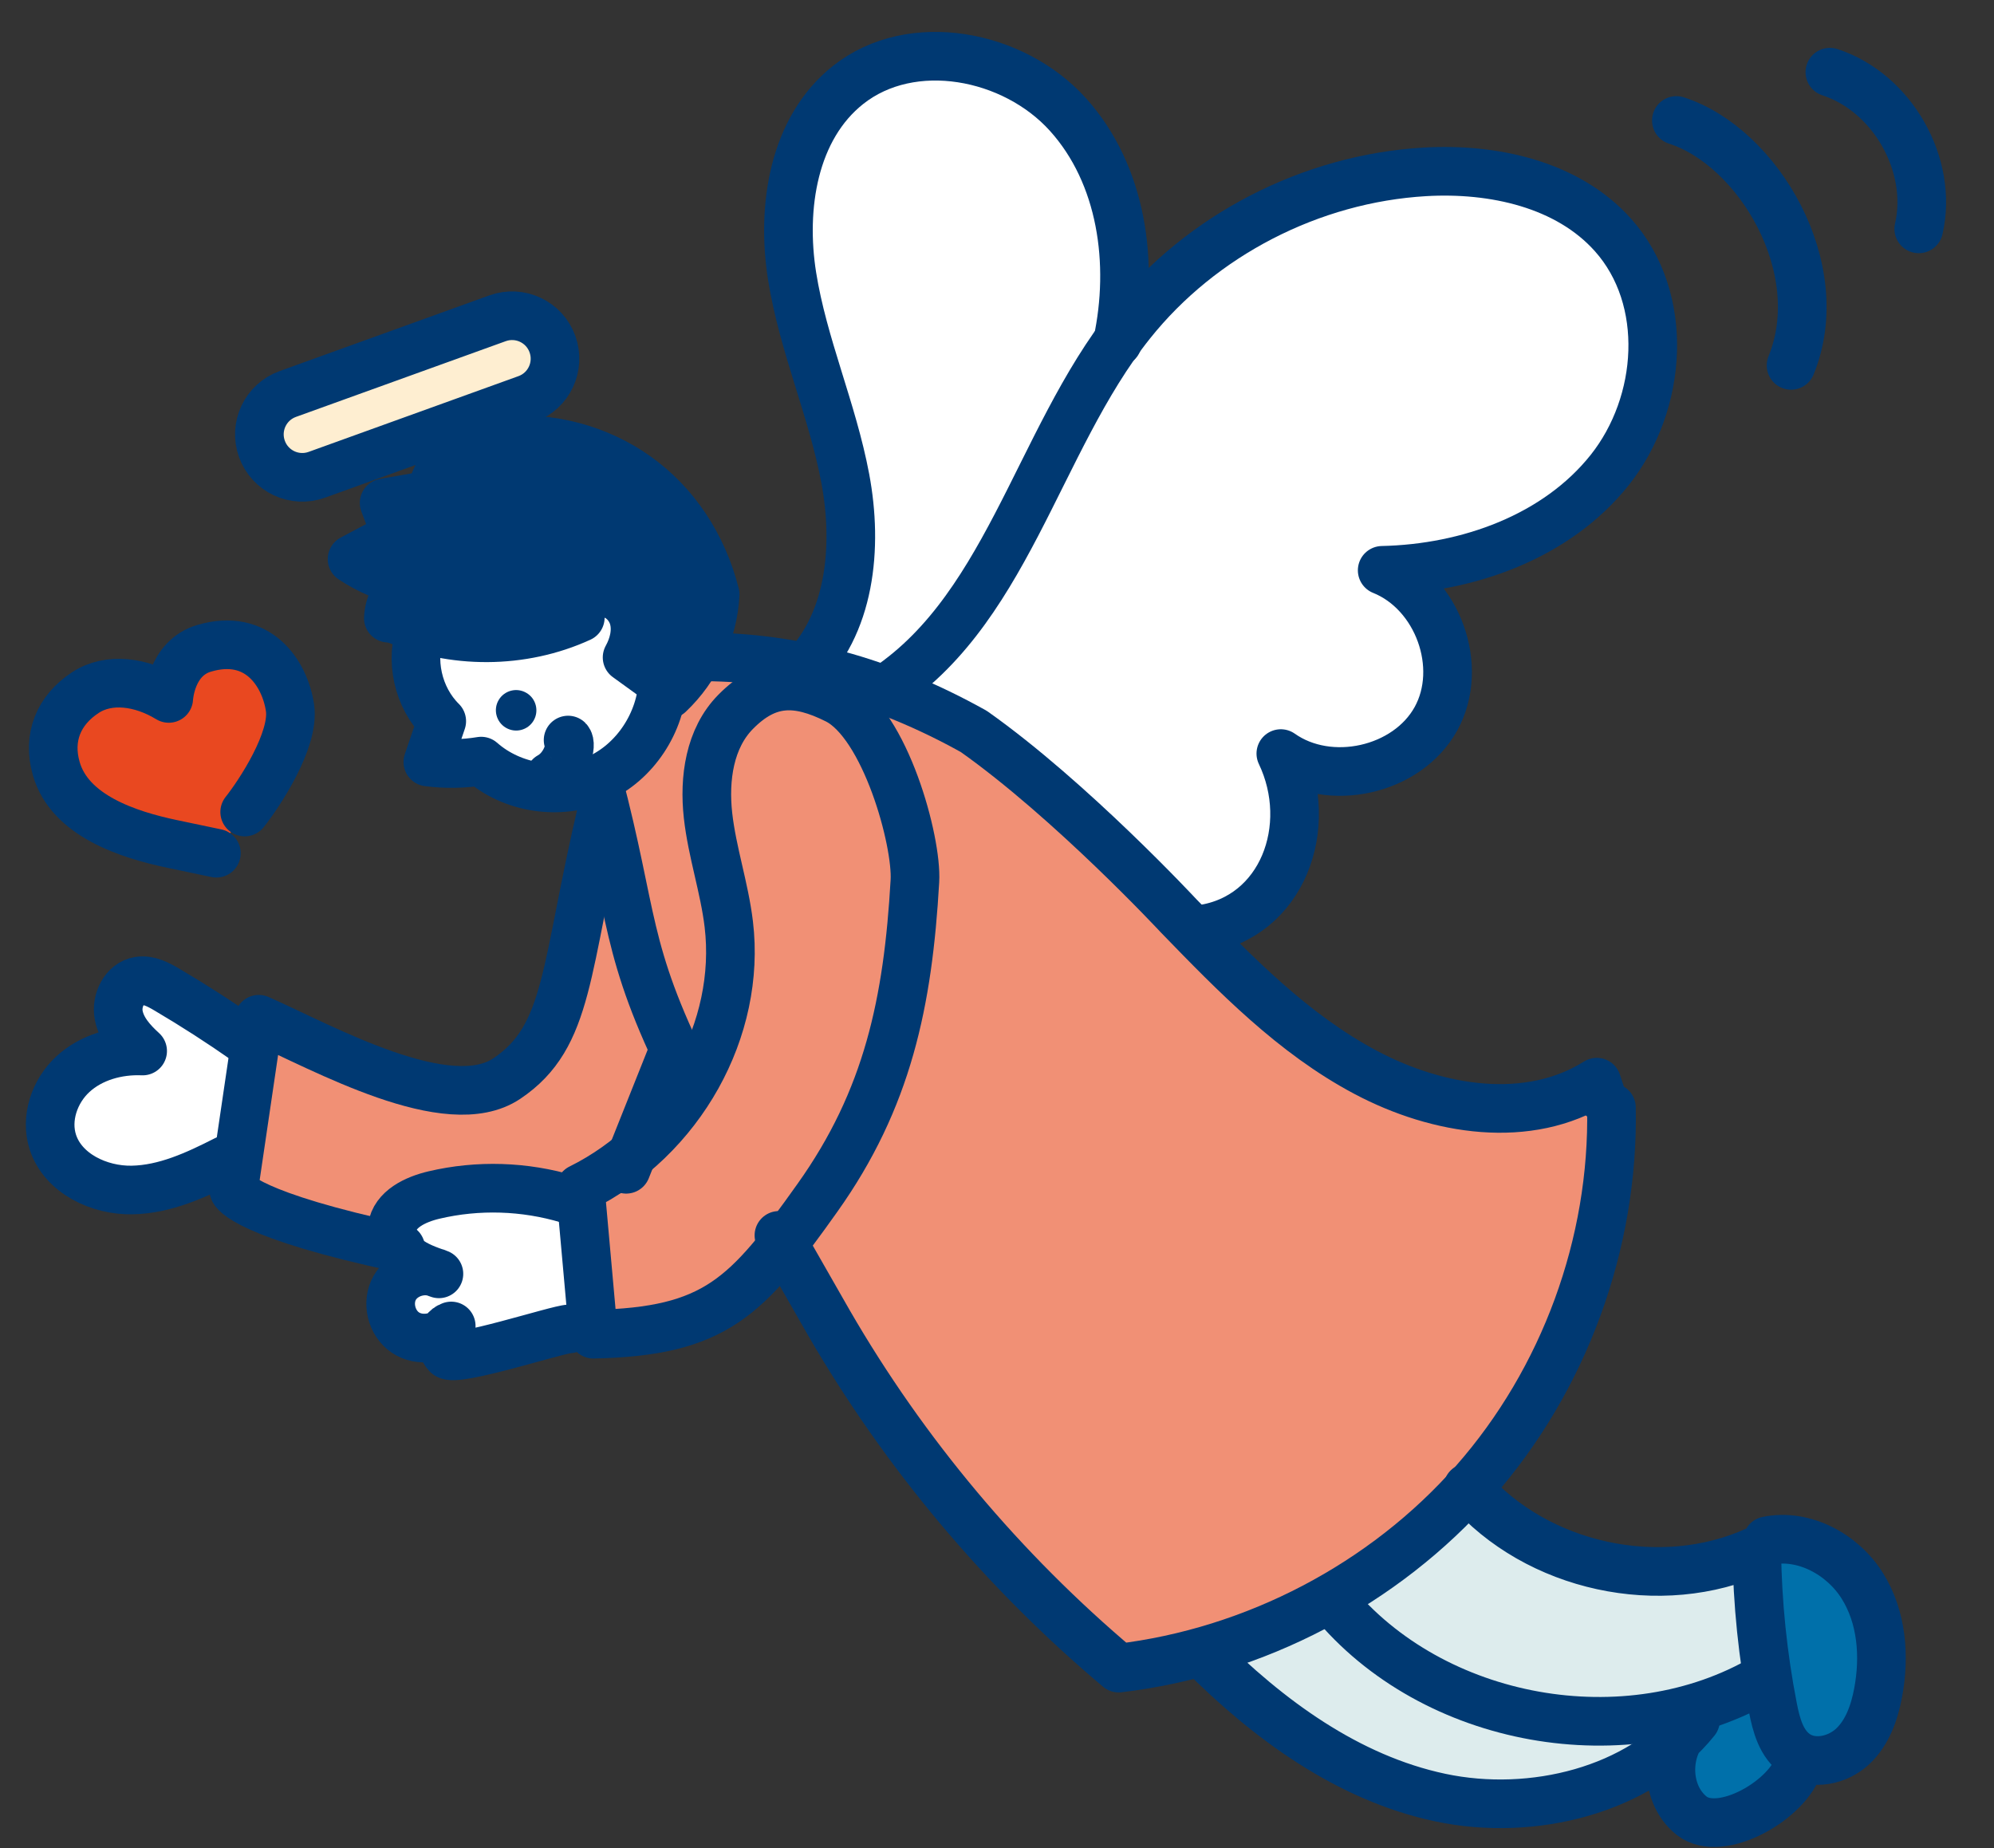<svg fill="none" height="38" viewBox="0 0 41 38" width="41" xmlns="http://www.w3.org/2000/svg"><rect x="0" y="0" width="41" height="38" fill="#333333" stroke="none"/><path d="m17.709 9.779c-.128-.687-.336-1.358-.537-2.007-.216-.7-.441-1.424-.554-2.145-.248-1.56.136-2.913 1.03-3.619 1.101-.871 2.999-.606 4.061.57.941 1.041 1.292 2.653.952 4.324-.604.859-1.089 1.811-1.553 2.742-.819 1.645-1.605 3.197-2.992 4.165-.323-.113-.647-.207-.972-.29.631-.943.843-2.259.566-3.739z" fill="#fff"/><path d="m15.578 13.911c-.237.104-.465.263-.69.49-.539.546-.774 1.399-.663 2.402.045.404.135.797.223 1.177.084.365.163.71.205 1.062.104.865-.063 1.736-.422 2.53-.702-1.488-.875-2.294-1.114-3.451-.112-.539-.242-1.153-.442-1.935.589-.352 1.025-.95 1.2-1.625.037-.015.079-.016.11-.045.21-.199.381-.431.533-.675.356.003.709.029 1.06.069z" fill="#f19075"/><path d="m8.31 11.306c.149-.079.216-.257.156-.414l-.111-.291.586-.103c.155-.027.27-.158.276-.315.019-.438.609-.733 1.155-.787.878-.087 1.802.156 2.524.671.711.507 1.232 1.283 1.472 2.189-.037.532-.244 1.044-.571 1.466-.031-.018-.066-.029-.102-.036l-.385-.28c.09-.261.108-.524.048-.763-.108-.427-.468-.746-.875-.776-.245-.019-.496.081-.672.267-.093.098-.158.214-.191.337-1.022.411-2.2.401-3.226-.006.044-.086.105-.164.181-.22.105-.079.154-.211.126-.339-.028-.128-.128-.228-.256-.256-.167-.036-.332-.088-.491-.153z" fill="#003972"/><path d="m10.114 15.4c-.075-.067-.178-.095-.276-.079-.194.032-.389.047-.585.045l.146-.428c.041-.121.01-.256-.082-.346-.328-.324-.469-.809-.405-1.261 1.053.229 2.179.121 3.157-.327.134-.06.243-.263.224-.409.037-.038.092-.061.136-.06.118.009.239.129.275.272.054.214-.044.438-.107.552-.082.148-.04.334.097.432l.56.406c-.101.649-.525 1.256-1.109 1.516-.657.293-1.493.163-2.034-.313z" fill="#fff"/><path d="m4.487 23.554c-.564.287-1.153.57-1.776.58-.523.009-1.139-.245-1.305-.751-.112-.342.019-.774.318-1.051.289-.267.723-.409 1.194-.388.143.013.27-.077.324-.207.053-.13.02-.28-.084-.375-.161-.145-.349-.34-.389-.554-.014-.08.007-.177.053-.243.018-.026.048-.058.087-.064.093-.013.23.062.354.136.546.323 1.086.671 1.604 1.033.003.002.006.002.009.004l-.272 1.846c-.04.004-.08.014-.118.033z" fill="#fff"/><path d="m10.852 27.192c-.354.097-1.012.278-1.361.336.015-.015.029-.032.043-.048.095-.115.103-.278.019-.401-.084-.123-.238-.178-.379-.131-.115.037-.212.106-.284.199-.12.05-.269.045-.37-.024-.143-.097-.198-.328-.114-.476.075-.13.258-.202.411-.171.033.011.065.023.097.035.171.058.354-.026.42-.192.067-.165-.008-.354-.17-.428-.051-.024-.105-.043-.158-.057-.16-.058-.317-.123-.435-.217-.002-.002-.002-.003-.004-.005-.014-.096-.07-.18-.152-.231-.008-.03-.025-.063-.021-.09.026-.19.33-.327.608-.392.851-.199 1.743-.172 2.58.08.021.006.043.004.065.006l.182 2.031c-.04-.016-.084-.025-.129-.024-.141-.012-.302.051-.846.201z" fill="#fff"/><path d="m11.783 24.135c-.072.036-.12.099-.15.17-.91-.249-1.868-.274-2.786-.058-.658.154-1.055.494-1.118.955l0.0.002c-1.781-.414-2.39-.729-2.571-.852l.427-2.903c.077.036.156.074.237.112 1.515.716 3.59 1.698 4.785.894 1.08-.727 1.28-1.745 1.645-3.594.05-.254.105-.529.164-.819.015.072.031.147.045.217.226 1.093.401 1.927 1.034 3.321l-.771 1.936c-.291.234-.6.449-.941.619z" fill="#f19075"/><path d="m12.506 27.089-.221-2.461c.155-.086.297-.19.443-.287.008.004.013.011.021.013.045.017.091.025.136.024.128-.004.249-.083.299-.211l.099-.248c1.442-1.236 2.255-3.109 2.034-4.955-.046-.388-.133-.766-.217-1.133-.087-.379-.169-.736-.209-1.101-.052-.462-.059-1.319.474-1.858.502-.51.945-.559 1.69-.185.825.413 1.466 2.675 1.423 3.409-.135 2.358-.518 4.339-1.946 6.344-.164.231-.316.442-.462.637-.074-.013-.151-.006-.221.034-.15.086-.203.268-.136.423-.862 1.058-1.575 1.479-3.207 1.555z" fill="#f19075"/><path d="m33.132 35.726c.347-.011.691-.054 1.032-.114-1.094.952-2.838 1.37-4.478 1.024-1.456-.31-2.884-1.14-4.353-2.521.672-.221 1.323-.499 1.945-.833 1.444 1.647 3.67 2.517 5.854 2.444z" fill="#ddeced"/><path d="m32.918 5.055c1.013 1.136.978 3.069-.081 4.399-.933 1.173-2.594 1.901-4.424 1.937-.177-.002-.294.118-.323.275-.028.156.057.311.205.37.461.185.831.591 1.017 1.113.182.512.153 1.047-.08 1.467-.233.422-.674.735-1.21.857-.544.125-1.089.032-1.494-.254-.123-.088-.292-.081-.408.018s-.152.263-.086.4c.335.703.332 1.537-.011 2.178-.285.533-.77.874-1.365.959-.003.001-.005.003-.008.003-.056-.059-.115-.117-.171-.175-.091-.098-2.259-2.422-4.294-3.857-.444-.248-.887-.463-1.331-.651 1.312-1.073 2.096-2.633 2.853-4.153.461-.926.944-1.872 1.535-2.703.004-.006.009-.012.013-.019.087-.121.17-.248.262-.364 1.389-1.74 3.556-2.858 5.799-2.989 1.538-.089 2.849.343 3.603 1.188z" fill="#fff"/><path d="m32.648 22.735c-.502.24-1.063.37-1.658.39-.4.013-.817-.036-1.239-.122l-.52-.129c-.434-.128-.871-.296-1.305-.526-1.546-.821-2.76-2.072-3.932-3.284-.027-.028-2.217-2.376-4.165-3.751-.539-.3-1.08-.548-1.622-.756-.017.011-.031.023-.048.033-.055.033-.114.043-.173.042.783.986 1.204 2.792 1.164 3.503-.143 2.473-.549 4.558-2.07 6.694-.2.281-.385.534-.564.771l.818 1.431c1.516 2.62 3.458 4.947 5.773 6.919 2.665-.353 5.194-1.696 6.956-3.7.963-1.096 1.691-2.392 2.152-3.775.568-1.655.556-2.719.556-2.719.022-.299.03-.6.028-.9-.059-.027-.114-.065-.149-.121z" fill="#f19075"/><path d="m36.283 34.503-1.461.668s-.638 3.127.791 2.282c1.429-.844 1.154-1.66 1.154-1.66z" fill="#0070aa"/><path d="m30.179 30.59s1.907 1.675 3.828 1.557c1.92-.119 2.174.065 2.174.065l.276 2.519s-2.967.869-4.825.381c-1.858-.488-4.246-2.203-4.246-2.203z" fill="#ddeced"/><path d="m36.173 32.844s-.053 3.355 1.403 3.334c1.455-.021 1.101-3.03.906-3.301-.194-.272-1.242-1.579-1.802-1.287-.561.291-.508 1.254-.508 1.254z" fill="#0070aa"/><g stroke="#003972" stroke-linecap="round" stroke-linejoin="round"><path d="m8.102 12.719c1.203.534 2.637.527 3.83-.02-.035-.273.247-.52.525-.499.278.021.508.257.575.524.067.267-.005.553-.138.794.216.157.432.313.648.469"/><path d="m8.662 12.92c-.243.643-.072 1.422.421 1.909-.095.28-.191.559-.286.839.364.048.735.042 1.097-.018.637.563 1.615.713 2.391.368.776-.345 1.309-1.166 1.344-2.01"/><path d="m7.985 12.711c.013-.286.158-.562.387-.735-.403-.088-.79-.252-1.133-.48.304-.161.609-.324.913-.486l-.254-.669.985-.174c.028-.661.79-1.039 1.455-1.105.965-.096 1.964.169 2.752.732.788.562 1.36 1.416 1.615 2.429-.041.77-.387 1.519-.949 2.05"/><path d="m11.932 24.434c.09 1 .179 2.0.269 3 2.518-.053 3.155-.764 4.604-2.801 1.45-2.035 1.865-4.031 2.007-6.518.048-.817-.609-3.228-1.607-3.728-.825-.413-1.433-.405-2.079.25-.537.543-.652 1.375-.568 2.13s.337 1.483.427 2.237c.257 2.15-.975 4.399-3.054 5.431z"/><path d="m11.678 24.657c-.89-.267-1.85-.298-2.753-.085-.38.089-.811.29-.862.673-.032.241.109.479.301.632.192.153.429.236.661.316-.318-.145-.736-.014-.908.286-.172.3-.072.724.217.92.289.196.725.134.944-.134-.226.073-.249.416-.084.587.164.172 2.275-.523 2.513-.527"/><path d="m14.516 13.507c1.767.015 3.585.461 5.507 1.533 1.999 1.412 4.212 3.792 4.212 3.792 1.168 1.205 2.362 2.432 3.849 3.22s3.344 1.082 4.749.2l.1.305"/><path d="m12.293 16.034c.749 2.836.528 3.46 1.835 6.094"/><path d="m12.387 16.624c-.78 3.289-.668 4.681-1.965 5.553-1.21.814-3.761-.625-5.101-1.219-.172 1.167-.344 2.334-.516 3.501-.004.048.301.533 3.434 1.202"/><path d="m12.875 24.043c.321-.806.642-1.611.964-2.417"/><path d="m5.06 21.397c-.528-.37-1.07-.719-1.626-1.047-.178-.105-.376-.212-.58-.178-.299.05-.468.402-.414.698.054.296.268.537.493.741-.519-.022-1.057.128-1.435.477-.379.35-.57.912-.41 1.4.21.641.949.994 1.628.981.68-.013 1.317-.308 1.922-.616"/><path d="m17.986 14.303c2.705-1.61 3.313-5.203 5.269-7.654 1.449-1.816 3.703-2.978 6.041-3.115 1.407-.082 2.937.251 3.872 1.3 1.171 1.313 1.021 3.459-.069 4.83-1.091 1.371-2.912 2.025-4.679 2.063 1.144.459 1.696 1.985 1.105 3.053-.591 1.068-2.185 1.425-3.189.715.719 1.505.03 3.375-1.63 3.613"/><path d="m16.439 13.851c1.052-.981 1.206-2.599.942-4.01-.264-1.41-.869-2.745-1.094-4.162-.225-1.416.025-3.041 1.153-3.934 1.306-1.033 3.399-.63 4.517.608 1.118 1.238 1.367 3.066 1.02 4.685"/><path d="m27.385 32.909c2.07 2.53 6.079 3.249 8.898 1.594"/><path d="m30.18 30.59c1.417 1.639 3.971 2.194 5.942 1.292.013 1.082.124 2.163.331 3.227.07.362.175.757.484.964.348.234.847.124 1.153-.159.305-.283.45-.697.527-1.105.141-.745.08-1.557-.326-2.203-.405-.647-1.202-1.08-1.952-.924"/><path d="m36.99 36.264c-.206.737-1.605 1.547-2.207 1.071-.602-.476-.559-1.539.08-1.961-1.152 1.435-3.349 1.992-5.25 1.588-1.902-.404-3.539-1.609-4.907-2.98"/><path d="m36.827 7.513c.816-1.992-.673-4.494-2.358-5.036"/><path d="m39.453 4.706c.303-1.313-.542-2.803-1.828-3.222"/><path d="m16.016 25.402 1.026 1.795c1.552 2.683 3.579 5.098 5.96 7.103 2.803-.333 5.46-1.725 7.311-3.829s2.876-4.902 2.821-7.697"/></g><path d="m10.971 14.818c-.118.198-.373.263-.571.145-.197-.117-.263-.373-.146-.57.118-.198.373-.263.571-.145.198.116.263.373.146.57z" fill="#003972"/><path d="m11.681 15.217c.087.086-.026.556-.376.75" stroke="#003972" stroke-linecap="round" stroke-linejoin="round"/><path d="m10.229 6.545-4.313 1.557c-.458.165-.696.671-.53 1.13s.671.696 1.13.53l4.313-1.557c.459-.165.696-.671.53-1.13-.165-.458-.671-.696-1.13-.53z" fill="#feeed1" stroke="#003972" stroke-linecap="round" stroke-linejoin="round"/><path d="m5.031 16.697c.304-.382 1.03-1.483.932-2.143-.106-.714-.663-1.55-1.767-1.223-.688.203-.726 1.03-.726 1.03-.567-.346-1.233-.434-1.711-.122-.554.361-.787.924-.602 1.566.278.971 1.482 1.359 2.387 1.549l.905.19" fill="#e94820"/><path d="m5.031 16.697c.304-.382 1.03-1.483.932-2.143-.106-.714-.663-1.55-1.767-1.223-.688.203-.726 1.03-.726 1.03-.567-.346-1.233-.434-1.711-.122-.554.361-.787.924-.602 1.566.278.971 1.482 1.359 2.387 1.549l.905.19" stroke="#003972" stroke-linecap="round" stroke-linejoin="round"/></svg>